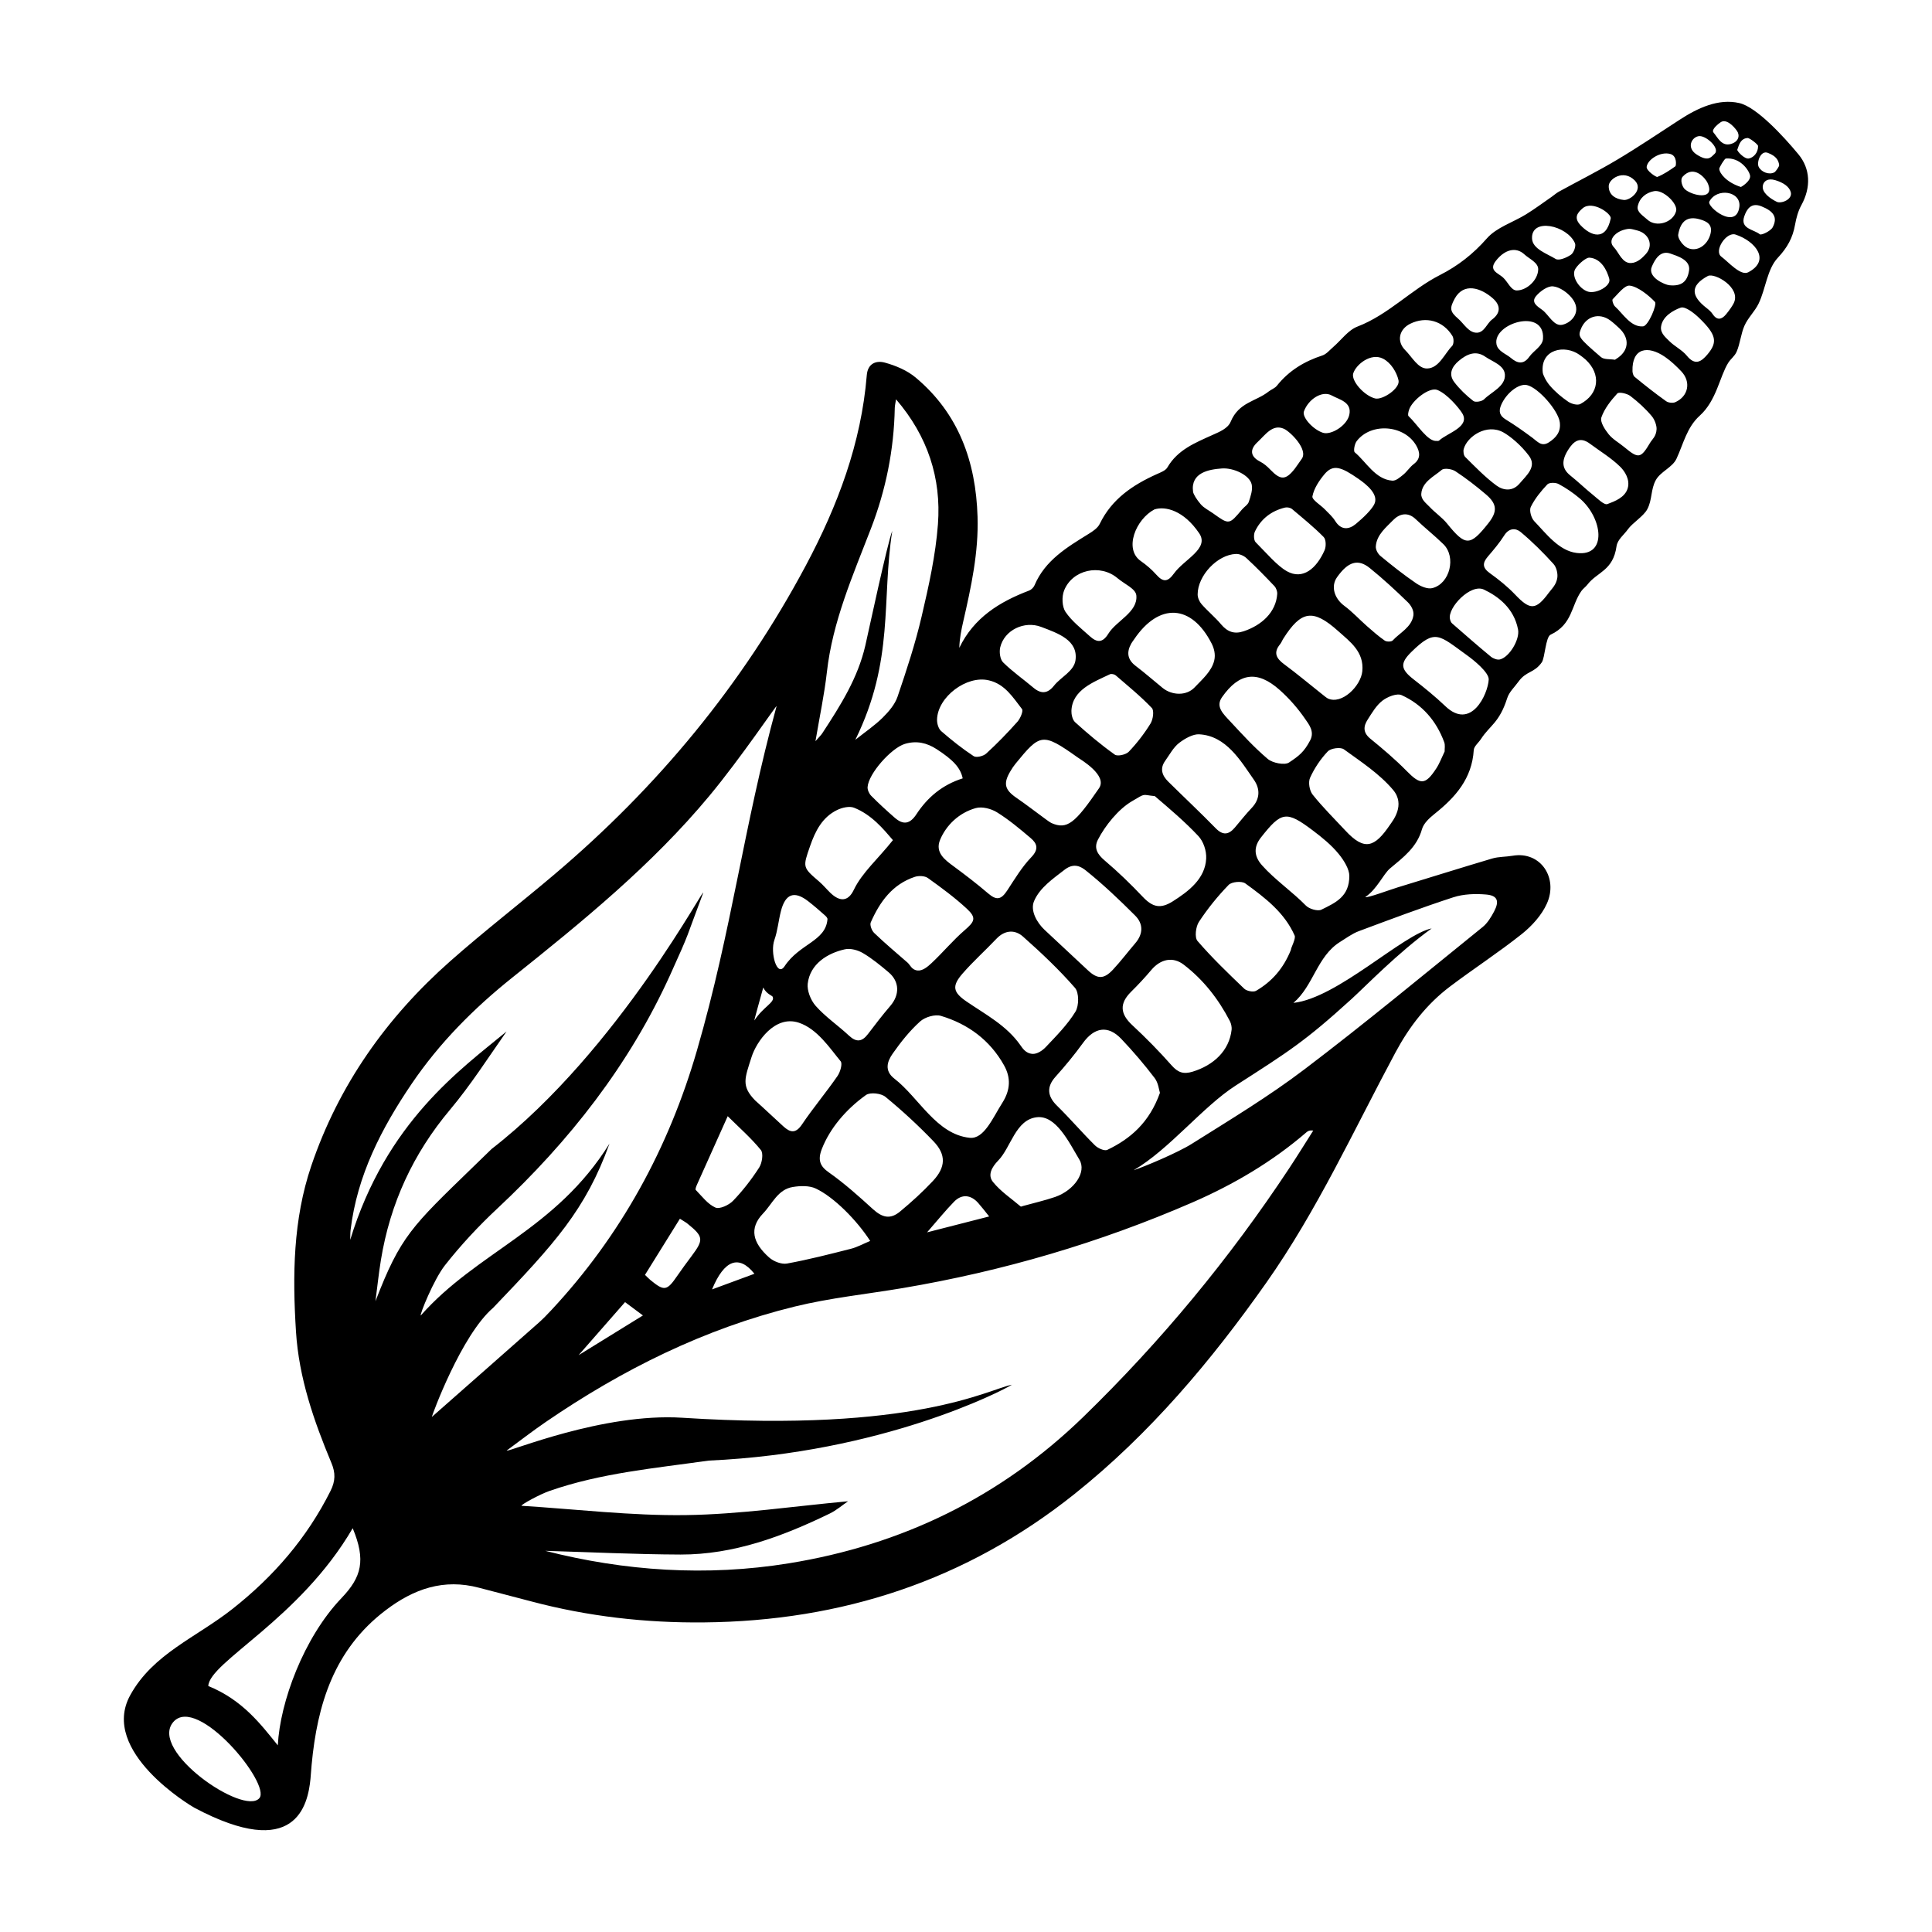 <?xml version="1.0" encoding="UTF-8"?>
<!-- Uploaded to: ICON Repo, www.svgrepo.com, Generator: ICON Repo Mixer Tools -->
<svg fill="#000000" width="800px" height="800px" version="1.1" viewBox="144 144 512 512" xmlns="http://www.w3.org/2000/svg">
 <path d="m620.59 184.88c-4.004-4.836-11.105-12.52-15.637-13.562-5.566-1.285-11.023 1.293-15.852 4.43-5.492 3.562-10.906 7.219-16.523 10.57-5.039 3.008-10.309 5.644-15.461 8.473-0.695 0.383-1.285 0.938-1.945 1.391-2.242 1.551-4.43 3.184-6.746 4.613-3.477 2.144-7.824 3.461-10.383 6.375-3.621 4.125-7.656 7.281-12.43 9.707-7.684 3.91-13.645 10.508-21.875 13.668-2.473 0.945-4.301 3.594-6.449 5.441-0.918 0.789-1.773 1.863-2.852 2.215-4.785 1.559-8.879 4.039-12.051 8.02-0.535 0.676-1.5 0.992-2.207 1.551-3.352 2.656-7.875 2.793-10.035 7.984-0.762 1.832-3.039 2.711-4.801 3.508-4.602 2.082-9.25 3.914-11.977 8.613-0.492 0.848-1.785 1.316-2.797 1.77-6.379 2.871-11.934 6.59-15.129 13.18-0.527 1.102-1.809 1.961-2.918 2.644-5.742 3.559-11.551 6.992-14.363 13.637-0.246 0.574-0.848 1.176-1.422 1.395-7.812 2.973-14.637 7.141-18.512 15.184 0.07-2.523 0.543-4.797 1.059-7.055 2.09-9.117 4.07-18.238 3.777-27.688-0.441-14.551-4.973-27.328-16.41-36.898-2.258-1.891-5.266-3.152-8.141-3.945-2.231-0.621-4.555 0.145-4.805 3.336-1.473 18.051-7.715 34.59-16.137 50.402-16.859 31.648-39.324 58.766-66.648 81.891-9.133 7.738-18.625 15.059-27.594 22.984-16.863 14.906-29.559 32.809-36.832 54.238-4.84 14.277-4.996 29.074-4.055 43.957 0.777 12.262 4.727 23.625 9.395 34.805 1.09 2.59 1.078 4.762-0.246 7.402-6.246 12.461-15.035 22.633-25.961 31.25-9.594 7.586-21.086 11.895-27.125 22.895-8.188 14.906 16.191 29.383 17.004 29.809 26.867 14.273 30.086-0.699 30.77-7.629 0.121-1.25 0.191-2.5 0.309-3.758 1.5-16.012 5.953-30.535 19.531-40.883 7.531-5.75 15.477-8.52 24.867-6.019 4.625 1.23 9.27 2.402 13.898 3.633 14.969 3.965 30.199 5.699 45.672 5.543 36.566-0.352 69.516-11.117 98.227-34.047 19.941-15.922 36.188-35.227 50.82-56 13.504-19.172 23.184-40.449 34.207-60.996 3.68-6.856 8.293-12.82 14.465-17.477 6.277-4.742 12.902-9.035 19.043-13.926 2.664-2.137 5.231-4.957 6.613-8.027 3.059-6.734-1.578-13.984-9.078-12.699-1.785 0.309-3.68 0.227-5.394 0.73-8.398 2.488-16.758 5.133-25.141 7.68-1.875 0.57-8.207 2.926-8.496 2.527 3.094-2.047 4.777-6.098 6.555-7.578 3.512-2.938 7.117-5.598 8.465-10.398 0.434-1.559 1.996-2.984 3.356-4.074 5.516-4.387 9.895-9.352 10.363-16.879 0.059-1.027 1.285-1.965 1.93-2.969 2.324-3.586 4.84-4.242 6.926-10.777 0.535-1.684 1.949-2.949 2.984-4.387 2.09-2.91 4.133-2.203 6.191-5.133 0.832-1.184 1.012-6.707 2.328-7.324 5.859-2.75 5.438-7.738 8.172-11.586 0.449-0.629 1.137-1.09 1.605-1.703 2.594-3.371 6.785-3.629 7.703-10.148 0.25-1.773 1.949-3.004 2.984-4.457 1.23-1.734 4.109-3.445 5.129-5.289 1.395-2.555 0.898-5.266 2.309-7.809 1.254-2.254 4.383-3.32 5.461-5.629 1.855-3.977 2.731-8.316 6.168-11.422 4.445-4.012 5.262-10.293 7.523-13.965 0.711-1.152 1.719-1.754 2.262-3.008 0.887-2.031 1.152-4.805 2.051-6.836 0.945-2.156 2.754-3.793 3.773-5.914 1.895-3.945 2.223-9.074 5.094-12.137 2.535-2.707 3.945-5.305 4.555-8.746 0.316-1.77 0.805-3.606 1.664-5.168 2.602-4.75 2.414-9.656-0.781-13.504zm-8.105-0.375c2.223 0.852 2.836 1.934 3.012 3.234 0.051 0.371-0.938 1.754-1.266 1.93-1.402 0.75-3.477-0.055-4.168-1.461-0.574-1.172 0.496-4.441 2.422-3.703zm-5.336-3.934c0.469-0.031 2.746 1.668 2.754 2.125 0.039 1.75-1.168 3.055-2.438 3.305-1.18 0.238-3.176-2.004-3.066-2.324 0.539-1.648 1.012-2.984 2.75-3.106zm-7.527 8.172c-0.02-0.344 1.387-2.699 1.734-2.731 3.828-0.328 6.137 3.098 6.422 4.473 0.316 1.496-2.371 3.094-2.438 3.066-3.703-1.176-5.648-3.562-5.719-4.809zm5.324 10.09c-0.828 6.246-8.676-0.023-7.949-1.414 1.965-3.777 8.5-2.758 7.949 1.414zm-4.961-22.434c1.426-0.973 3.332 0.867 4.328 2.281 0.805 1.148 0.535 2.836-1.578 3.465-2.492 0.734-3.508-1.699-4.641-3.023-0.703-0.832 1.492-2.449 1.891-2.723zm-5.195 3.703c2.066 0.398 4.957 3.387 3.621 4.644-1.043 0.984-1.719 2.141-4.727 0.238-3.223-2.051-0.938-5.281 1.105-4.883zm-4.856 10.707c3.043-3.336 6.082 0.578 6.555 1.59 2.301 4.953-4.223 3.422-6.027 1.707-0.617-0.582-1.309-2.445-0.527-3.297zm4.418 11.285c2.019 0.551 3.613 1.406 2.918 3.981-0.785 2.922-3.535 4.797-6.082 3.613-1.16-0.539-2.625-2.481-2.445-3.535 0.641-3.738 2.598-4.887 5.609-4.059zm-265.97 257.25c-0.195-0.215 0.18-1.074 0.406-1.578 2.539-5.699 5.106-11.387 8.062-17.965 3.078 3.059 6.207 5.785 8.785 8.961 0.715 0.898 0.336 3.414-0.438 4.637-2.012 3.129-4.336 6.133-6.922 8.816-1.098 1.145-3.566 2.293-4.691 1.797-2.027-0.898-3.562-2.984-5.203-4.668zm-1.098 17.52c-1.289 1.734-2.59 3.473-3.805 5.246-2.731 4.004-3.449 4.133-7.113 1.113-0.434-0.352-0.816-0.777-1.438-1.367 3.039-4.891 6.07-9.77 9.254-14.879 0.875 0.57 1.484 0.887 2.016 1.309 4.25 3.438 4.336 4.231 1.086 8.578zm28.406-61.84c4.883 1.613 8.246 6.785 11.09 10.223 0.543 0.66-0.109 2.863-0.848 3.926-3.012 4.363-6.449 8.434-9.402 12.82-1.668 2.481-3.109 2.16-4.922 0.516-2.508-2.281-4.957-4.625-7.492-6.887-3.754-3.859-2.746-5.848-0.918-11.582 1.262-3.926 6.125-11.117 12.492-9.016zm-11.754-0.629c-0.211 0.316 1.652-6.121 2.332-8.691 0.863 1.762 2.352 2.102 2.508 2.465 0.637 1.469-2.434 2.578-4.84 6.227zm208.98-180.64c-0.117 1.977-2.469 3.144-3.637 4.793-1.523 2.152-3.184 1.758-4.871 0.316-1.285-1.094-3.481-1.77-3.828-3.652-1.02-5.547 12.832-9.738 12.336-1.457zm-1.844-11.289c1.078-1.289 3.082-2.731 4.508-2.578 1.777 0.188 3.785 1.617 4.973 3.09 2.777 3.426 0.105 6.484-2.473 7.082-2.289 0.535-3.617-2.629-5.336-3.906-1.254-0.93-3.113-1.961-1.672-3.688zm-8.262 20.777c0.223 3.148-3.613 4.644-5.512 6.574-0.562 0.574-2.297 0.871-2.836 0.457-1.859-1.445-3.617-3.117-5.047-4.984-1.621-2.117-0.664-4.098 1.16-5.644 2.109-1.785 4.516-2.891 7.074-1.094 1.824 1.277 4.988 2.215 5.16 4.691zm-11.367 10.176c2.379 3.688-3.914 5.32-6.051 7.324-0.195 0.188-0.637 0.105-0.656 0.105-2.371 0.246-5.106-4.359-7.453-6.566-0.258-0.242-0.047-1.102 0.109-1.621 0.734-2.457 5.394-6.227 7.582-5.297 2.617 1.113 5.555 4.633 6.469 6.055zm-12.109 8.684c0.922 1.617 1.293 3.394-0.656 4.863-1.078 0.812-1.812 2.047-2.875 2.887-0.863 0.684-1.863 1.602-2.84 1.527-4.519-0.348-6.891-4.973-9.934-7.508-0.402-0.336-0.059-2.227 0.508-2.969 3.816-4.996 12.648-4.332 15.797 1.199zm-15.387 8.758c2.156 1.492 5.668 4.254 4.176 6.922-0.812 1.449-2.781 3.394-4.84 5.094-1.84 1.516-3.91 1.668-5.465-0.848-0.707-1.133-1.77-2.055-2.707-3.027-1.152-1.195-3.477-2.559-3.305-3.465 0.398-2.09 1.77-4.156 3.188-5.856 2.316-2.773 4.488-1.902 8.953 1.18zm-9.156 15.469c0.637 0.645 0.672 2.516 0.238 3.488-2.152 4.863-5.773 7.934-9.984 5.57-2.59-1.449-5.344-4.742-8.281-7.688-0.523-0.523-0.562-2.082-0.195-2.848 1.602-3.352 4.352-5.461 7.981-6.34 0.57-0.137 1.43 0.031 1.867 0.402 2.844 2.406 5.773 4.758 8.375 7.414zm-13.062 12.992c0.523 0.555 0.789 1.512 0.754 2.039-0.316 4.961-4.223 8.375-8.906 9.934-2.469 0.828-4.301 0.152-5.965-1.824-1.586-1.891-3.531-3.481-5.168-5.34-0.586-0.664-1.055-1.715-1.055-2.594-0.004-4.984 5.238-10.566 10.168-10.734 0.918-0.031 2.051 0.453 2.742 1.09 2.578 2.375 5.019 4.883 7.43 7.43zm-16.637 15.215c0.613 1.203 1.102 2.848 0.68 4.559-0.707 2.852-3.199 4.969-5.195 7.078-2.156 2.281-5.984 2.141-8.457 0.145-2.387-1.93-4.676-3.969-7.125-5.82-2.242-1.691-2.488-3.648-1.199-5.953 0.223-0.402 0.516-0.75 0.766-1.129 6.578-9.742 15.188-9.344 20.531 1.121zm-44.277 75.879c-2-1.883-3.856-5.09-2.777-7.617 1.535-3.606 5.141-6.012 8.191-8.387 2.457-1.844 4.312-0.695 5.535 0.281 4.594 3.684 8.891 7.769 13.062 11.945 2.188 2.188 2.152 4.852 0.039 7.32-1.996 2.332-3.856 4.801-5.949 7.039-2.41 2.562-4.098 2.504-6.637 0.125-3.824-3.574-7.656-7.129-11.465-10.707zm8.191 21.688c-2.109 3.449-5.059 6.41-7.863 9.375-0.891 0.945-2.336 1.926-3.613 1.809-1.691-0.152-2.539-1.465-3.152-2.344-3.656-5.199-9.176-8.074-14.223-11.523-3.598-2.457-3.969-4.082-1.082-7.402 2.812-3.238 6.031-6.109 8.988-9.23 2.223-2.348 4.902-2.484 7.031-0.594 4.836 4.289 9.559 8.75 13.793 13.602 1.102 1.27 1.07 4.754 0.121 6.309zm7.746-40.062c-1.93-1.637-2.934-3.305-1.777-5.547 1.91-3.703 5.406-8.055 8.984-10.148 3.824-2.231 2.484-1.715 6.074-1.367 3.969 3.391 7.981 6.785 11.547 10.586 1.32 1.406 2.176 3.848 2.07 5.969-0.266 5.359-4.691 8.695-8.828 11.316-3.293 2.09-5.367 1.578-8-1.203-3.188-3.375-6.539-6.609-10.07-9.605zm16.824-20.922c-1.605-1.586-2.266-3.422-0.801-5.473 1.184-1.656 2.188-3.602 3.738-4.785 1.605-1.23 3.688-2.336 5.231-2.262 7.219 0.344 11.062 7.074 14.555 12.051 1.688 2.41 1.656 5.106-0.59 7.465-1.566 1.648-2.977 3.438-4.438 5.168-1.629 1.934-3.16 2.191-5.098 0.211-4.113-4.211-8.41-8.238-12.598-12.375zm-4.324-19.488c0.645 0.68 0.324 3.019-0.344 4.102-1.648 2.676-3.602 5.211-5.769 7.481-0.75 0.785-2.977 1.289-3.707 0.77-3.68-2.625-7.16-5.551-10.516-8.59-0.77-0.699-1.008-2.231-0.977-3.023 0.211-5.562 5.926-7.637 10.191-9.68 0.395-0.191 1.199-0.012 1.551 0.293 3.258 2.82 6.617 5.539 9.57 8.648zm-19.715 13.055c0.938 0.664 8.039 4.801 5.715 8.203-6.348 9.281-8.453 11.059-12.637 9.215-0.246-0.109-0.887-0.562-1.512-1.02-2.574-1.867-5.082-3.836-7.703-5.629-3.152-2.156-3.598-3.809-1.613-7.109 0.402-0.68 0.84-1.355 1.344-1.965 6.535-8 7.109-8.297 16.406-1.695zm-12.398 21.41c1.758 1.484 2.191 2.969 0.16 5.078-2.488 2.594-4.379 5.762-6.363 8.793-1.652 2.523-2.867 2.684-5.117 0.754-2.918-2.5-5.981-4.84-9.074-7.125-2.297-1.691-5.039-3.648-3.594-7.082 1.594-3.785 4.938-7.106 9.441-8.363 1.672-0.469 4.082 0.16 5.629 1.125 3.172 1.969 6.066 4.402 8.918 6.82zm-30.281-6.309c-1.699 2.586-3.457 2.91-5.738 0.922-2.137-1.867-4.238-3.789-6.231-5.805-0.559-0.559-1.012-1.551-0.969-2.309 0.211-3.562 6.312-10.395 9.898-11.461 3.066-0.91 5.785-0.297 8.41 1.406 4.344 2.82 6.309 4.898 6.898 7.734-5.383 1.703-9.305 5-12.27 9.512zm-0.406 16.582c1.027-0.336 2.621-0.273 3.445 0.316 3.566 2.551 7.125 5.168 10.332 8.141 2.609 2.414 2.07 3.394-0.562 5.668-3.129 2.695-5.785 5.93-8.816 8.758-0.992 0.926-2.332 2.066-3.668 1.941-1.57-0.141-1.977-1.477-2.641-2.062-2.984-2.606-6.027-5.152-8.883-7.898-0.637-0.613-1.199-2.102-0.898-2.793 2.394-5.441 5.738-10.105 11.691-12.07zm-6.973 25.285c2.934 2.469 2.984 5.984 0.465 8.918-2.066 2.402-3.996 4.922-5.918 7.453-1.57 2.066-3.062 2.277-5.043 0.422-2.883-2.699-6.242-4.953-8.828-7.891-1.371-1.562-2.297-4.102-2.102-5.856 0.598-5.262 5.285-8.113 9.848-9.125 1.465-0.324 3.414 0.203 4.766 0.992 2.43 1.43 4.644 3.258 6.812 5.086zm-35.547 79.91c-3.641 1.352-7.184 2.656-11.23 4.141 3.231-7.859 7.156-9.266 11.23-4.141zm2.281-15.973c2.473-2.578 3.91-6.398 7.918-7.031 1.977-0.324 4.344-0.395 6.066 0.414 4.793 2.262 10.832 8.344 14.414 13.887-1.895 0.785-3.465 1.672-5.144 2.086-5.606 1.426-11.23 2.871-16.914 3.906-1.449 0.258-3.547-0.559-4.715-1.602-4.359-3.875-5.379-7.738-1.625-11.66zm17.391-10.926c-2.238-1.578-2.973-3.195-1.805-6.184 2.106-5.391 6.34-10.469 11.703-14.297 1.102-0.785 4.004-0.453 5.152 0.492 4.469 3.672 8.73 7.609 12.734 11.777 3.394 3.543 3.266 6.856-0.16 10.52-2.707 2.891-5.664 5.578-8.715 8.105-2.586 2.144-4.699 1.602-7.176-0.641-3.762-3.43-7.582-6.856-11.734-9.773zm33.234 7.801c2.035-2.098 4.453-1.867 6.402 0.344 0.891 1.012 1.715 2.074 2.902 3.562-5.637 1.445-10.637 2.727-16.461 4.211 2.777-3.168 4.852-5.758 7.156-8.117zm4.156-16.934c-8.863-0.922-13.457-10.641-19.977-15.684-2.719-2.106-1.891-4.566-0.457-6.613 2.141-3.059 4.519-6.047 7.281-8.539 1.285-1.16 3.93-1.953 5.523-1.477 7.184 2.152 12.992 6.434 16.715 13.098 1.84 3.285 1.715 6.531-0.453 9.941-2.531 3.981-4.844 9.664-8.633 9.273zm7.535 6.031c3.387-3.465 4.578-10.812 10.203-11.48 5.082-0.609 8.484 6.473 11.324 11.246 1.969 3.285-1.367 8.098-6.414 9.871-2.781 0.953-5.672 1.602-8.508 2.394-0.215 0.051-0.551 0.227-0.645 0.137-2.492-2.125-5.309-3.984-7.332-6.492-1.477-1.82-0.355-3.902 1.371-5.676zm15.527-14.602c-2.539-2.508-2.684-4.984-0.363-7.578 2.574-2.875 5.039-5.848 7.297-8.973 3.027-4.188 6.644-4.793 10.156-1.102 3.125 3.285 6.098 6.769 8.844 10.375 0.984 1.27 1.148 3.16 1.406 3.934-2.781 7.785-7.715 12.133-13.957 15.113-0.75 0.352-2.504-0.434-3.281-1.219-3.457-3.426-6.621-7.137-10.102-10.551zm20.016-21.277c-3.25-3.012-3.457-5.762-0.289-8.887 1.855-1.828 3.637-3.742 5.32-5.738 2.438-2.891 5.699-3.641 8.613-1.402 5.211 4 9.195 9.105 12.211 14.938 0.387 0.746 0.523 1.691 0.469 2.242-0.605 5.633-4.812 9.473-10.312 11.16-2.434 0.746-3.906 0.246-5.566-1.633-3.293-3.723-6.797-7.293-10.445-10.68zm17.281-22.316c-0.812-0.941-0.469-3.777 0.371-5.059 2.301-3.5 4.969-6.805 7.883-9.805 0.812-0.836 3.465-1.078 4.418-0.387 5.344 3.879 10.41 7.773 13.07 13.816 0.371 0.855-1.031 3.285-0.992 3.797-2 4.996-5.098 8.43-9.234 10.844-0.727 0.414-2.469 0.07-3.133-0.559-4.269-4.086-8.543-8.195-12.383-12.648zm17.078-20.074c-2.102-2.383-2.273-4.805-0.25-7.375 5.414-6.879 6.707-7.133 13.738-1.832 2.438 1.84 4.887 3.824 6.812 6.172 1.477 1.797 2.856 4.102 2.856 5.863 0.004 5.465-3.582 7.078-7.422 8.957-0.91 0.453-3.199-0.16-4.125-1.125-3.484-3.574-8.297-6.906-11.609-10.66zm7.156-27.211c-1.145 0.762-4.359 0.121-5.629-0.961-3.691-3.148-6.543-6.293-9.863-9.863-1.977-2.121-4.019-3.984-2.242-6.508 4.543-6.481 9.344-7.188 15.285-1.891 2.527 2.254 4.828 4.875 6.742 7.672 0.961 1.41 2.562 3.289 1.336 5.656-1.625 3.109-2.981 4.137-5.629 5.894zm-1.23-26.02c-2.082-1.535-2.996-3.062-1.117-5.34 0.352-0.43 0.539-0.992 0.848-1.473 4.734-7.453 7.863-7.996 14.555-2 3.144 2.816 6.898 5.481 6.383 10.645-0.395 3.914-5.445 8.941-9.141 7.203-0.348-0.168-1.125-0.816-1.906-1.438-3.195-2.531-6.336-5.172-9.621-7.598zm15.883-15.527c-2.644-1.953-3.613-5.164-1.91-7.566 2.902-4.102 5.527-4.969 8.66-2.445 3.516 2.836 6.836 5.914 10.082 9.062 0.832 0.805 1.688 2.211 1.492 3.516-0.473 3.144-3.664 4.621-5.481 6.625-0.332 0.367-1.605 0.383-2.098 0.047-1.656-1.145-3.18-2.488-4.707-3.828-2.031-1.785-3.871-3.809-6.039-5.41zm9.605-13.195c-0.684-0.562-1.309-1.668-1.238-2.57 0.23-3.094 2.797-5.066 4.57-6.914 1.582-1.641 3.836-2.344 5.996-0.277 2.387 2.281 4.984 4.332 7.336 6.625 3.461 3.371 1.762 10.469-2.922 11.652-1.27 0.316-3.102-0.465-4.301-1.285-3.273-2.238-6.398-4.703-9.441-7.231zm17.66-8.574c-1.34-1.652-3.199-2.887-4.66-4.457-0.84-0.906-2.293-1.883-2.188-3.461 0.215-3.176 3.477-4.644 5.402-6.312 0.656-0.57 2.707-0.266 3.641 0.348 2.848 1.875 5.562 3.981 8.152 6.191 2.941 2.519 2.996 4.535 0.57 7.598-4.848 6.121-6.051 6.102-10.918 0.094zm4.789-17.672c-0.422-0.418-0.559-1.465-0.395-2.098 0.883-3.301 6.074-6.856 10.496-4.414 1.84 1.02 4.727 3.406 6.812 6.219 2.156 2.91-0.715 5.215-2.508 7.344-1.832 2.172-4.324 1.855-6.152 0.504-2.984-2.207-5.594-4.922-8.254-7.555zm10.793-9.895c-1.707-1.039-2-2.195-1.234-3.949 1.367-3.109 4.656-5.691 6.812-5.199 3.027 0.707 8.262 6.707 8.691 9.828 0.344 2.519-0.91 4.047-2.84 5.32-1.984 1.309-3.062-0.188-4.418-1.188-2.281-1.688-4.594-3.344-7.012-4.812zm11.652-9c-1.062-1.238-1.824-2.852-1.895-3.496-0.664-6.191 5.844-7.473 9.766-4.66 0.543 0.395 1.098 0.789 1.594 1.25 4.172 3.84 3.602 9.129-1.406 11.777-0.766 0.406-2.371-0.039-3.231-0.629-1.754-1.199-3.449-2.633-4.828-4.242zm8.152-14.855c1.305-3.516 4.891-4.625 7.863-2.414 0.82 0.609 1.57 1.305 2.324 2.004 2.934 2.727 2.637 6.141-0.84 8.23-0.105 0.059-0.207 0.18-0.297 0.168-1.238-0.211-2.84 0.004-3.668-0.699-5.957-5.121-6.078-5.418-5.383-7.289zm9.133-6.098c-0.473-0.418-0.875-1.723-0.648-1.945 1.414-1.402 3.16-3.769 4.527-3.606 2.18 0.258 5.09 2.625 6.68 4.316 0.625 0.66-1.754 6.352-3.148 6.481-3.238 0.289-5.398-3.449-7.41-5.246zm2.258-20.324c1.652-0.48 1.953-0.258 3.57 0.141 3.094 0.766 4.469 3.906 2.293 6.281-0.91 0.992-2.188 2.277-3.875 2.363-2.379 0.117-3.254-2.816-4.574-4.191-1.691-1.75 0.219-3.898 2.586-4.594zm7.461 9.762c0.855-2.012 2.289-4.453 4.996-3.465 1.637 0.594 5.289 1.605 4.887 4.422-0.457 3.176-2.195 4.262-5.238 3.949-1.199-0.125-5.832-2.106-4.644-4.906zm4.934-29.871c1.859 0.535 1.496 3.125 1.336 3.238-1.516 1.082-3.082 2.144-4.797 2.832-0.309 0.121-2.957-1.652-2.832-2.676 0.242-1.957 3.668-4.148 6.293-3.394zm-4.328 9.844c2.434-0.465 6.348 3.34 5.844 5.273-0.797 3.055-5.254 4.449-7.621 2.273-1.137-1.047-2.871-2-2.555-3.531 0.473-2.246 2.18-3.602 4.332-4.016zm-5.113-2.828c2.402 2.422-1.219 5.324-2.898 5.164-2.238-0.211-4.082-1.387-4.004-3.75 0.055-1.824 3.879-4.465 6.902-1.414zm-13.801 7.356c2.574-2.16 7.684 1.449 7.422 2.719-1.289 6.152-5.332 4.609-8 1.773-1.766-1.875-0.984-3.18 0.578-4.492zm1.723 13.094c3.18 0.176 4.742 3.41 5.324 5.644 0.492 1.898-3.473 3.981-5.594 3.375-2.379-0.676-4.637-4.18-3.375-6.098 1-1.523 2.961-2.965 3.644-2.922zm-3.777-3.836c0.332 0.766-0.309 2.539-1.059 3.059-1.129 0.781-3.199 1.648-4.047 1.125-2.316-1.422-6.117-2.629-6.266-5.375-0.309-5.668 9.285-3.562 11.371 1.191zm-20.957 4.676c2.379-3.055 5.34-3.758 7.562-1.703 1.316 1.219 3.707 2.172 3.656 3.996-0.086 2.871-3.055 5.551-5.684 5.562-1.531 0.004-2.359-2.289-3.668-3.465-1.316-1.18-3.863-1.824-1.867-4.391zm-10.918 10.035c2.383-4.367 6.922-2.883 10.082-0.117 2.176 1.906 2.109 3.941-0.176 5.637-1.344 0.996-2.031 3.394-3.949 3.496-2.203 0.109-3.5-2.398-5.039-3.719-2.188-1.875-2.309-2.734-0.918-5.297zm-11.773 6.641c4.152-2.039 8.699-0.816 11.18 3.246 0.398 0.648 0.387 2.172-0.086 2.644-2.019 2.047-3.481 5.918-6.648 5.969-2.394 0.035-3.961-3.039-5.777-4.856-2.348-2.336-1.641-5.547 1.332-7.004zm-15.117 13.172c0.715-2.348 4.68-5.566 7.898-3.918 2.121 1.082 3.633 3.621 4.109 5.734 0.488 2.125-4.258 5.316-6.227 4.805-2.945-0.77-6.363-4.684-5.781-6.621zm-13.059 10.043c1.203-3.266 4.863-5.606 7.394-4.195 1.977 1.098 5.402 1.719 4.621 5.148-0.656 2.883-4.856 5.41-6.973 4.727-2.68-0.875-5.602-4.16-5.043-5.68zm-12.344 8.195c2.144-2 4.031-4.914 7.047-3.57 1.637 0.727 6.539 5.508 4.691 8-0.609 0.82-1.145 1.699-1.773 2.516-2.43 3.141-3.797 3.168-6.551 0.289-0.777-0.816-1.672-1.594-2.66-2.098-2.789-1.414-2.703-3.324-0.754-5.137zm-9.406 6.941c3.102-0.227 7.316 1.754 7.894 4.191 0.336 1.422-0.266 3.16-0.754 4.648-0.258 0.785-1.203 1.324-1.789 2.019-3.441 4.098-3.426 4.082-7.68 1.039-1.109-0.789-2.414-1.406-3.273-2.41-1.023-1.195-1.945-2.621-2.035-3.34-0.676-5.074 4.246-5.902 7.637-6.148zm-17.863 10.852c2.891-0.926 7.75 0.262 11.855 6.324 2.766 4.086-3.977 6.891-6.676 10.645-1.691 2.352-2.898 2.344-4.719 0.293-1.195-1.344-2.609-2.555-4.09-3.586-4.519-3.152-1.332-11.062 3.629-13.676zm-23.945 21.488c2.203-5.551 9.594-7.125 14.16-3.258 1.895 1.602 4.812 2.777 4.984 4.566 0.43 4.449-5.301 6.699-7.418 10.141-1.586 2.578-3.098 2.309-4.898 0.684-2.273-2.055-4.793-3.996-6.469-6.484-0.918-1.379-1.004-4.023-0.359-5.648zm-16.926 15.039c1.102-4.566 6.402-7.078 10.836-5.394 4.527 1.715 9.82 3.527 9.113 8.812-0.395 2.938-3.863 4.457-5.691 6.758-1.691 2.141-3.422 2.273-5.488 0.527-2.664-2.254-5.559-4.262-8.027-6.711-0.797-0.809-1.039-2.758-0.742-3.992zm-3.019 8.773c4.246 0.977 6.387 4.516 8.781 7.598 0.402 0.523-0.43 2.492-1.188 3.352-2.625 2.949-5.379 5.793-8.293 8.457-0.746 0.684-2.625 1.145-3.32 0.684-3.023-1.988-5.879-4.262-8.613-6.641-0.719-0.625-1.117-2.004-1.094-3.023 0.117-6.035 7.875-11.852 13.727-10.426zm-42.926-2.129c1.5-13.445 6.883-25.652 11.668-38.059 3.981-10.297 6.117-20.953 6.328-31.996 0.016-0.637 0.18-1.266 0.336-2.297 8.398 9.773 12.016 20.895 11.105 33.094-0.613 8.223-2.438 16.41-4.324 24.465-1.672 7.195-4 14.254-6.383 21.262-0.707 2.07-2.352 3.977-3.953 5.559-2.07 2.051-4.523 3.699-7.231 5.859 10.402-21.18 6.898-37.02 9.789-55.363-1.254 3.047-6.379 27.078-7.148 30.406-1.98 8.574-6.516 15.77-11.395 23.219-0.336 0.516-0.801 0.941-1.812 2.102 1.137-6.691 2.363-12.438 3.019-18.25zm-4.445 46.043c1.379-3.977 3.215-7.633 7.16-9.551 1.316-0.637 3.246-1.098 4.484-0.609 4.644 1.84 7.738 5.586 10.309 8.59-3.859 4.875-8.195 8.621-10.363 13.164-1.531 3.215-3.773 3.199-6.297 0.73-0.973-0.953-1.848-2.016-2.875-2.902-4.422-3.793-4.383-3.781-2.418-9.422zm-0.504 14.625c1.527 1.184 2.988 2.449 4.43 3.738 0.324 0.289 0.711 0.684 0.68 1.039-0.488 5.879-7.391 6.422-11.371 12.453-2.016 3.055-3.871-3.656-2.699-6.961 0.871-2.449 1.082-5.125 1.734-7.656 1.176-4.613 3.559-5.461 7.227-2.613zm-145.45 237.7c-4.117 4.758-29.363-12.586-22.801-20.191 6.344-7.344 26.008 16.488 22.801 20.191zm21.762-53.02c-10.031 10.5-16.297 27.613-16.867 39.016-4.469-5.523-9.305-12.016-18.426-15.723 0.309-6.383 24.238-17.719 38.273-41.82 3.523 8.492 2.379 12.922-2.981 18.527zm23.945-48.008c0.051-0.453 7.836-21.719 16.258-28.93 16.273-16.992 24.504-25.965 30.832-43.516-14.289 22.957-35.023 28.574-50.02 45.559-0.316-0.195 3.414-9.488 6.402-13.297 4.207-5.356 8.902-10.395 13.879-15.043 19.105-17.852 35.008-38.102 45.832-61.945 5.488-12.117 3.953-9.055 8.66-21.512 1.602-4.246-22.043 41.332-56.004 67.672-1.648 1.582-3.273 3.188-4.906 4.762-16.234 15.754-19.227 18.332-25.871 35.59 0.48-3.641 0.855-7.301 1.449-10.941 2.445-14.949 8.52-28.164 18.324-39.832 5.465-6.516 10.082-13.75 14.969-20.723-12.105 9.996-31.875 23.961-41.43 55.223 0.035-0.887 0.004-1.773 0.105-2.644 1.734-14.434 8.188-26.922 16.199-38.734 7.352-10.832 16.469-19.996 26.695-28.164 18.539-14.812 36.961-29.801 52.195-48.141 8.348-10.035 17.973-24.395 17.793-23.738-8.844 32.336-11.77 59.016-21.098 91.227-7.481 25.82-20.137 49.031-38.594 68.82-1.082 1.168-2.207 2.324-3.406 3.387-9.414 8.332-18.871 16.645-28.266 24.922zm55.949-26.902c-5.551 3.426-11.07 6.828-17.055 10.531 4.254-4.863 8.168-9.32 12.316-14.062 1.75 1.293 3.496 2.606 4.738 3.531zm171.29-39.035c-15.816 23.93-33.98 45.902-54.574 65.91-21.91 21.277-48.117 33.977-78.031 38.809-21.82 3.543-43.59 2.055-64.566-3.305 11.758 0.344 23.801 0.938 35.84 0.984 14.117 0.031 27.035-4.793 39.527-10.852 1.809-0.875 3.375-2.254 4.875-3.266-14.324 1.301-28.66 3.473-43.023 3.664-14.488 0.195-29.02-1.566-43.527-2.469-0.047-0.363 4.875-3.043 7.41-3.926 13.672-4.769 28.012-6.031 42.215-8.051 45.918-2.051 77.676-18.418 80.348-20.102-6.258 1.199-25.594 12.699-87.324 8.75-21.148-1.355-45.926 9.117-46.586 8.707 3.445-2.527 6.82-5.152 10.348-7.566 20.289-13.895 42.059-24.738 66.016-30.613 9.375-2.293 19.059-3.285 28.602-4.891 26.516-4.481 52.18-12.004 76.836-22.723 10.883-4.742 21.125-10.766 30.188-18.586 0.379-0.332 0.855-0.57 1.777-0.434-2.106 3.312-4.172 6.668-6.348 9.957zm43.508-71.789c2.695-0.875 5.809-0.969 8.664-0.727 3.019 0.258 3.57 1.742 2.09 4.523-0.789 1.484-1.738 3.055-3.012 4.09-15.668 12.664-31.176 25.539-47.223 37.711-9.5 7.215-19.785 13.41-29.902 19.77-3.684 2.324-12.621 6.082-15.367 6.969 9.445-5.512 18.277-16.809 27.031-22.434 14.09-9.043 18.367-11.703 30.695-22.922 3.945-3.598 12.234-12.211 21.25-18.723-7.613 1.535-24.973 18.477-36.637 19.738 5.336-4.535 6.231-12.332 12.367-16.164 1.629-1.012 3.219-2.195 4.984-2.856 8.32-3.106 16.629-6.231 25.059-8.977zm-16.777-19.266c-4.106 6.082-6.793 7.059-11.859 1.598-2.934-3.152-6.016-6.184-8.688-9.543-0.836-1.055-1.211-3.273-0.676-4.457 1.152-2.535 2.781-4.977 4.699-6.988 0.801-0.84 3.367-1.195 4.254-0.555 4.551 3.301 9.391 6.449 13.023 10.727 3.387 3.996-0.074 8.211-0.754 9.219zm14.445-19.387c-0.801 1.664-1.352 3.184-2.207 4.492-2.922 4.473-4.207 4.422-7.871 0.691-3.008-3.062-6.309-5.856-9.637-8.57-1.949-1.594-1.84-3.254-0.699-5.027 1.152-1.797 2.297-3.789 3.941-5.047 1.34-1.027 3.805-2.016 5.074-1.445 5.445 2.465 9.203 6.805 11.285 12.469 0.289 0.785 0.086 1.734 0.113 2.438zm0.109-12.059c-2.621-2.488-5.445-4.785-8.309-7.008-3.496-2.715-3.691-4.277-0.609-7.301 6.359-6.231 7.25-4.484 14.836 0.969 1.57 1.129 5.754 4.457 5.648 6.367-0.199 3.809-4.664 13.672-11.566 6.973zm14.539-12.312c-0.715 0.172-1.793-0.23-2.414-0.746-3.481-2.871-6.879-5.856-10.273-8.816-0.309-0.266-0.473-0.762-0.559-1.176-0.637-2.984 5.488-9.445 9.004-7.777 3.805 1.805 7.977 4.957 9.047 10.594 0.496 2.621-2.293 7.312-4.805 7.922zm15.215-21.715c-0.25 1.934-1.484 2.977-2.281 4.062-3.43 4.648-4.941 4.629-8.891 0.48-2.004-2.109-4.328-3.981-6.707-5.684-1.996-1.438-2.019-2.684-0.52-4.434 1.543-1.789 3.082-3.617 4.344-5.606 1.25-1.98 3.055-1.945 4.332-0.875 3.098 2.586 5.984 5.461 8.695 8.457 0.828 0.902 1.164 2.578 1.027 3.598zm5.121-6.504c-4.731-0.578-8.102-5.16-11.238-8.418-0.812-0.84-1.371-2.863-0.922-3.785 1.074-2.191 2.695-4.168 4.383-5.961 0.508-0.539 2.191-0.535 2.984-0.109 1.996 1.062 3.898 2.367 5.621 3.828 6.031 5.125 7.41 15.457-0.828 14.445zm13.531-17.164c-0.715 2.481-3.477 3.488-5.387 4.211-0.855 0.328-2.629-1.477-3.863-2.469-2.031-1.637-3.906-3.465-5.945-5.09-2.223-1.773-2.449-3.848-0.625-6.766 1.457-2.328 3.133-3.664 5.801-1.676 2.711 2.016 5.672 3.785 8.062 6.144 1.145 1.141 2.617 3.34 1.957 5.644zm5.949-12.066c-2.504 4.223-3.098 4.301-6.82 1.211-1.395-1.164-3.074-2.07-4.188-3.449-1.008-1.254-2.324-3.293-1.926-4.445 0.812-2.348 2.508-4.481 4.223-6.352 0.434-0.473 2.586 0 3.449 0.66 2.07 1.578 4.027 3.367 5.688 5.352 0.855 1.02 1.32 2.602 1.273 3.457-0.098 1.918-1.18 2.691-1.699 3.566zm6.676-10.734c-0.66 0.297-1.859 0.172-2.457-0.258-2.856-2.039-5.621-4.207-8.332-6.445-0.473-0.395-0.57-1.305-0.574-1.508-0.18-6.152 4.039-6.949 8.652-3.758 1.57 1.09 2.984 2.438 4.301 3.824 2.613 2.766 1.863 6.586-1.59 8.145zm8.5-12.645c-1.656 1.969-3.289 3.012-5.465 0.336-1.254-1.543-3.254-2.465-4.676-3.91-0.887-0.902-2.371-2.051-2.156-3.758 0.352-2.769 3.269-4.375 5.203-5.066 1.176-0.422 3.535 1.414 4.898 2.731 4.598 4.453 4.945 6.398 2.195 9.668zm6.996-13.641c-0.316 0.676-1.152 1.91-2.082 3.027-1.137 1.367-2.383 1.684-3.551-0.105-0.43-0.648-1.082-1.176-1.699-1.664-3.984-3.129-4.297-5.84 0.43-8.402 1.75-0.953 8.844 3.016 6.902 7.144zm3.82-8.137c-2.016 1.055-5.273-2.754-7.133-4.137-2.062-1.531 1.328-6.656 3.75-5.859 5.309 1.746 9.395 6.859 3.383 9.996zm6.481-11.938c-0.523 1.012-3.019 2.203-3.426 1.867-1.617-1.32-5.269-1.41-4.106-4.769 0.629-1.828 1.785-3.742 4.523-2.644 3.199 1.273 4.398 2.883 3.008 5.547zm1.082-6.734c-1.691-0.812-4.066-2.453-3.691-4.324 0.227-1.148 1.293-2.012 3.293-1.41 2.137 0.641 3.688 1.703 4.098 3.148 0.547 1.969-2.519 3.148-3.699 2.586z" fill-rule="evenodd"/>
</svg>